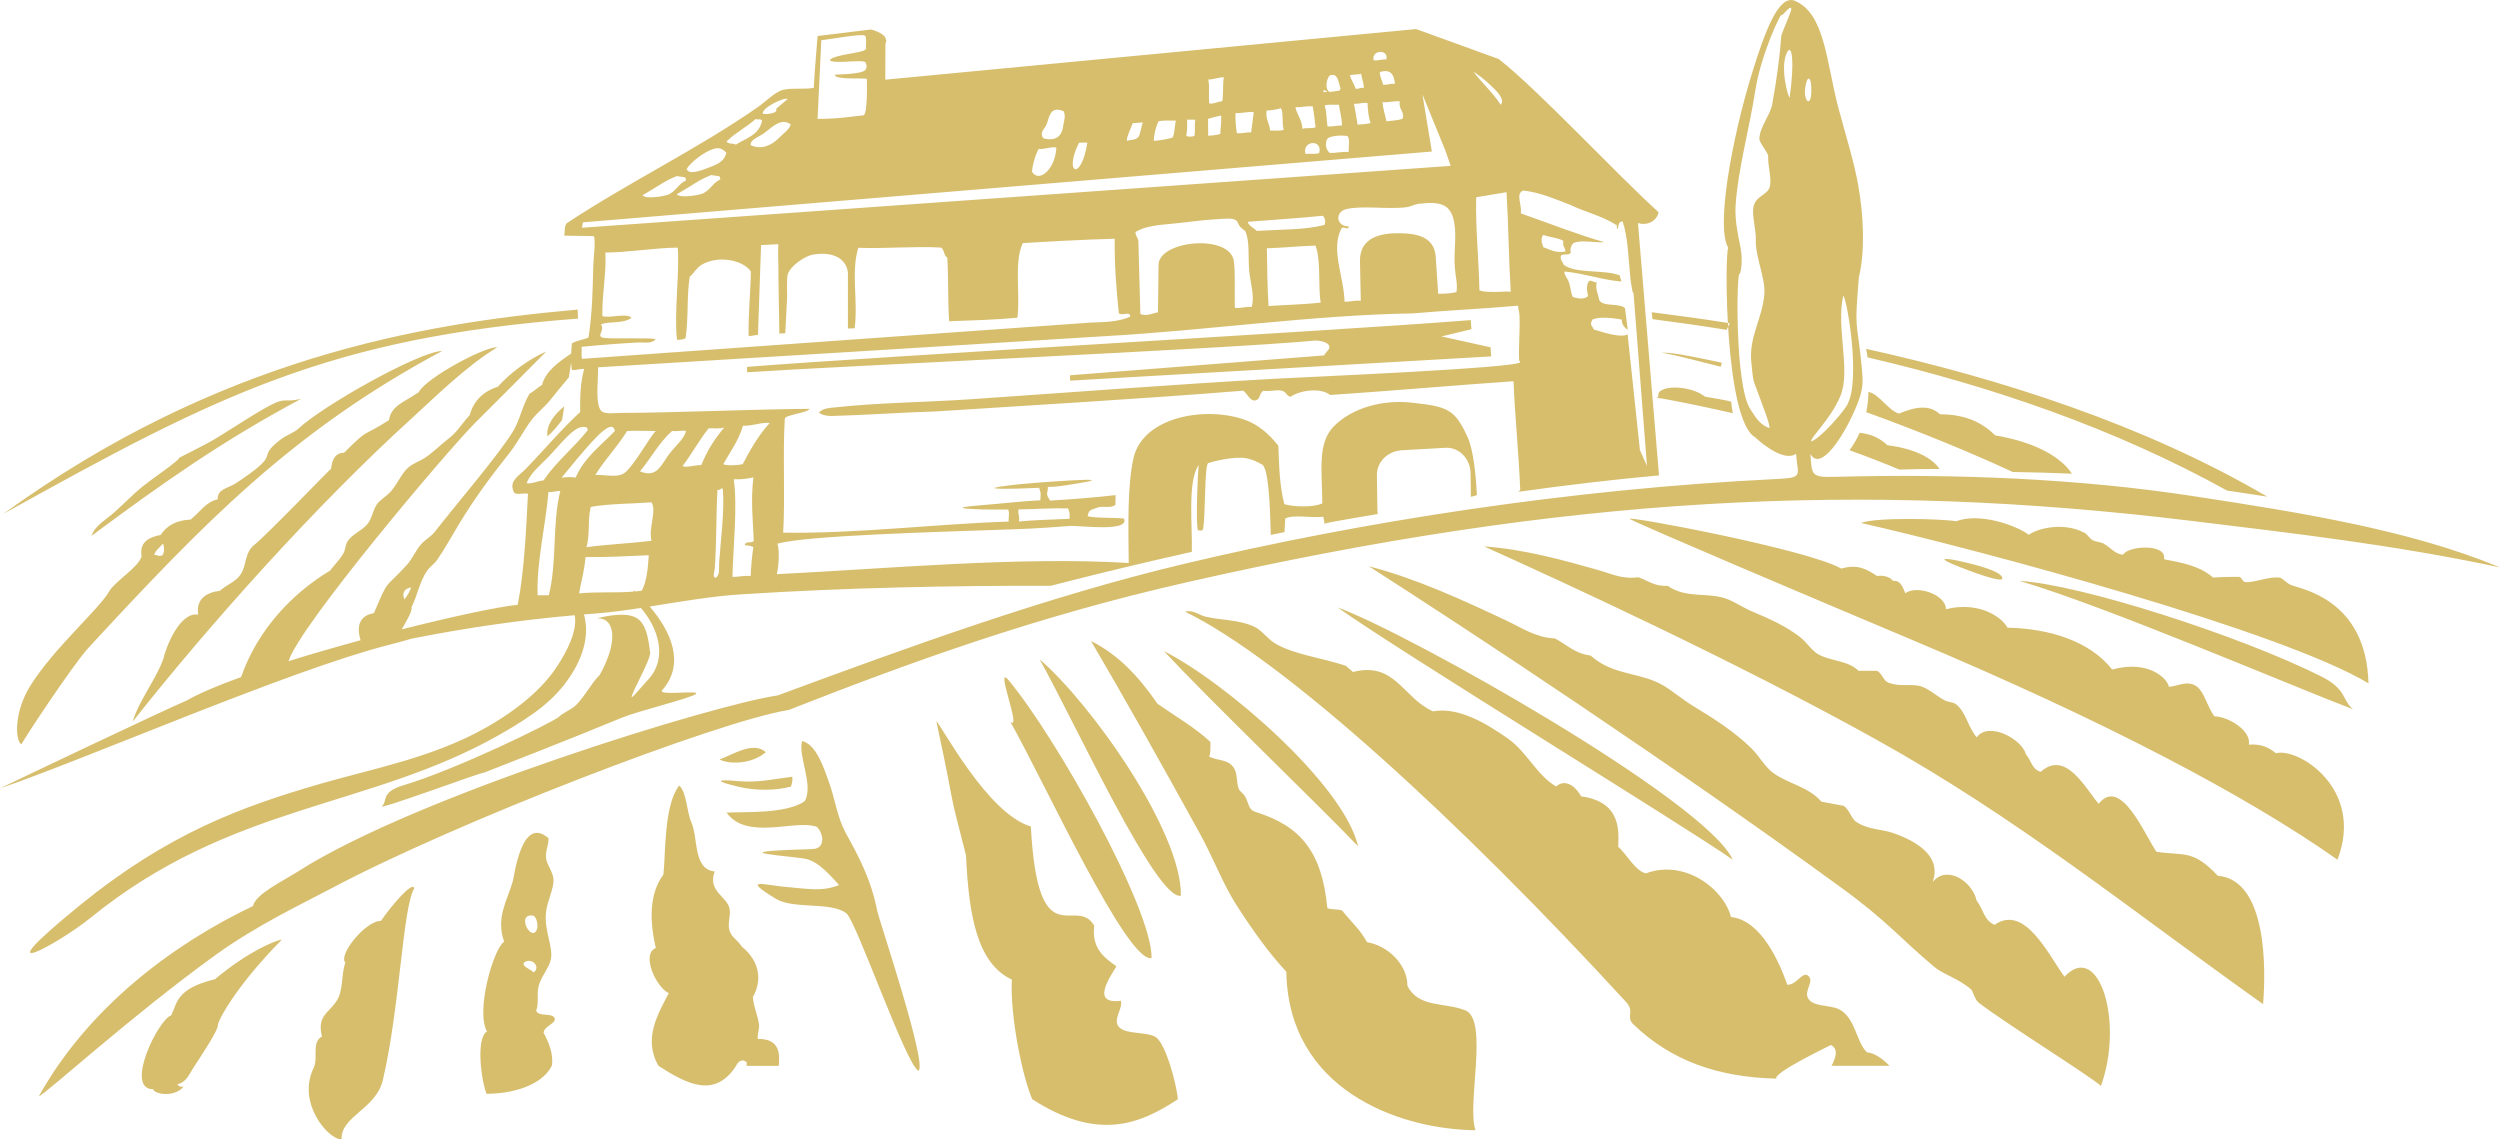 <svg viewBox="0 0 1607.77 732.8" xmlns="http://www.w3.org/2000/svg" data-name="Livello 1" id="Livello_1">
  <path style="fill: #d7be6d; fill-rule: evenodd;" d="M480.41,235.94c90.15-7.12,375.32-22.96,465.47-30.08.14,1.95.27,3.91.41,5.86-6.41,1.54-12.83,3.09-19.24,4.64,10.52,2.33,21.02,4.66,31.53,6.98.14,1.95.27,3.91.41,5.86-90.27,5.2-180.53,10.4-270.8,15.6-.02-1.16-.04-2.31-.06-3.46,54.5-4.27,108.99-8.52,163.49-12.78.54-1.73,2.67-2.93,3.21-4.66,1.2-3.79-6.83-5.1-9.23-4.87-56.7,5.39-308.41,16.5-365.11,20.38-.02-1.16-.04-2.31-.06-3.47ZM407.55,379.56l.92.82c1.45-.14,2.88-.31,4.27-.53,3.08-5.65,3.97-14.02,4.48-22.77h0c-13.41.61-26.73,1.31-40.67,1.2-.69,8.67-2.76,15.51-4.15,23.36,11.02-1.2,23.81-.22,35.09-1.18l.06-.91ZM417.93,390.05c20.01-3.15,40.76-6.81,59.45-7.86,66.03-4.26,135.31-5.63,198.44-5.47,29.42-7.61,59.81-14.93,90.66-21.83.46-16.67-2.91-45.15,4.36-55.8-.5,4.41-1.94,36.92-.48,41.93.34-.24,3.04,1.01,3.36-.88,1.67-9.87.81-40.53,3.24-42.27.29-.21,11.81-3.73,21.51-3.5,6.52.16,12.39,4.06,12.82,4.18,4.6,1.33,5.49,27.13,5.98,45.45l8.77-1.79c.19-3.18.42-6.2.48-8.75,5.86-2.86,16.76-.1,24.45-1.15.42,1.3.71,2.95.91,4.82-4.1-.12,13.03-3,34.16-6.56-.11-.39-.18-.82-.19-1.31l-.36-23.6c-.13-8.86,7.26-15.61,16.11-16.11l28.01-1.57c8.85-.49,15.99,7.26,16.11,16.11l.18,13.65c0,.69,0,1.29,0,1.8,1.7-.44,3.04-.82,3.92-1.17-.56-11.27-2.13-29.11-6.03-37.3-8.21-17.85-12.49-19.55-35.57-22.09-18.71-2.14-38.53,3.15-50.42,15.17-10.72,10.97-7.56,28.38-7.41,49.55-5.54,2.72-18.15,2.32-24.41.55-2.85-10.6-3.4-23.33-3.86-37.57-5.66-7.22-12.34-13.18-20.53-16.32-24.95-9.53-66.58-2.91-72.67,24.39-4.01,18.13-3.26,44.29-3.03,67.3-70.04-4.31-156.42,3.77-226.29,7.19,1.19-4.88,1.9-16.15.28-19.59,19.05-5.33,99.68-7.42,153.59-9.33,12.28-.43,26.46-1.41,34.9-2.1,4.84-.44,38.38,4.26,34.48-4.73-5.77-.81-18.69-.12-23.39-1.54.77-4.46,2.36-3.98,6.23-5.49,3.3-1.44,8.16.85,11.66-1.79.03-2.08.07-4.15.1-6.27-13.66,1.61-27.78,2.64-42.1,3.52-3.52-5.26-1.18-4.47-1.48-8.79,5.07.07,10.83-.92,16.11-1.76,39.8-6.12-30.31-.42-34.24.02-24.09,2.63-18.48,3.28-.18,2.8,4.3-.11,8.72-.4,12.74-.49,1.41,4.45.91,3.44.78,8.02-11.15.49-25.26,2.18-36.22,3.03-16.08,1.25-20.2,2.33-1.01,2.88,5.28.14,11.05.03,16.53.03,1.05,3.15.14,3.71.3,7.77-47.77,1.52-97.46,7.88-144.99,7.11,1.35-24.49-.38-49.87,1.04-73.33.15-2.43,15.64-3.91,15.78-6.3-34.44.23-88.08,2.57-121.3,2.63-5.13,0-11.21,1.27-13.19-2.17-3.26-5.85-1.12-19.99-1.42-27.15,54.29-3.31,108.5-6.62,162.72-9.93,54.15-3.32,108.32-6.69,162.51-10.05,64.71-3.53,134.98-13.74,198.53-14.68,21.48-1.88,46.32-3.05,67.95-4.97.1,2.58.82,3.85.92,6.43.38,9.87-.66,18.83-.27,28.79-.02-.43.83,1.52.81,1.09-1.26,3.81-139.24,9.63-157.84,10.66-65.88,3.72-130.38,8.74-196.23,13.23-29.08,1.95-58.28,2.14-86.41,5.17-3.33.34-7.9.45-10.63,3.34,1.99,1.85,5.67,2.19,8.32,2.23,23.58-.66,44.45-2.29,66.97-2.94,64.65-4.18,132.78-8.11,197.67-13.35,2.56,2.02,4.55,7.09,7.86,6.22,3.32-.79,2.17-4.46,5.01-6.16,4.07.72,8.79-.93,12.02-.03,2.94.9,2.95,3.5,5.52,3.93,5.46-4.09,19.07-6.23,25.47-1.18,39.91-2.68,78.07-6.11,117.88-8.84.89,22.76,3.39,46.49,4.3,69.73-.18.53-.61.99-1.26,1.39,31.08-4.36,61.41-7.93,90.52-10.57-1.79-21.17-3.53-42.14-5.26-62.88-2.79-33.63-5.55-66.74-8.27-99.41,5.84,1.89,12.03-1.12,13.26-6.94-27.1-24.53-77.4-78.69-102.82-98.54-17.81-6.47-35.58-12.89-53.11-19.27-56.69,5.41-113.7,10.86-170.49,16.26-56.82,5.4-113.89,10.86-170.9,16.29-.02-7.27.02-14.5.09-21.72.05-4.32,1.24-1.7.06-4.99-.59-1.66-3.23-3.84-9.24-5.58-11.48,1.43-22.97,2.83-34.46,4.21-.73,10.35-1.95,22.62-2.44,33.32-5.77,1.11-12.4-.03-19,1.12-5.22.83-11.57,7.46-16.92,11.24-39.01,27.18-82.9,48.2-122.94,74.7-1.78,2.16-.88,4.31-1.7,7.93,3.41.3,18.88.13,19.29.5.95,5.68-.41,12.79-.55,19.26-.37,14.94-.6,30.21-3.07,45.81-3.34,1.6-7.69,1.87-10.7,3.82-.2,2.2-.36,4.36-.45,6.45-8.27,5.72-16.39,11.35-18.75,20.26-2.95,1.64-4.81,3.98-7.95,5.51-4.69,7.73-6.06,16.51-10.47,23.94-8.68,14.65-37.11,47.65-50.43,64.88-2.43,3.14-6.27,5.15-8.79,7.98-3.71,4.17-5.65,9.42-9.15,13.27-15.2,16.7-11.22,7.68-21.3,31.15-9.21,1.63-11.37,8.09-8.58,17.43-15.64,4.26-31.46,8.82-46.3,13.47,6.27-21.88,102.65-136.15,120.46-153.76,14.55-14.39,30.58-30.59,45.27-45.42-11.07,4.95-22.85,13.35-31.18,22.7-9.12,2.83-15.58,8.96-18.05,18.23-4.24,4.34-7.6,10.41-13.13,14.72-5.34,4.16-10.6,9.35-15.61,12.7-3.2,2.15-7.22,3.39-10.41,5.97-4.49,3.63-6.88,10.13-11.32,15.4-2.91,3.45-7.42,5.72-9.31,8.66-2.72,4.22-2.98,8.94-6.06,12.7-3.26,3.97-9.83,6.49-12.72,11.02-1.38,2.17-1.31,5-2.53,7.42-1.81,3.6-5.83,7.59-8.81,11.47-24.56,14.76-46.71,38.36-57.13,68.4-14.55,5.25-26.69,10.35-34.72,14.94-15.47,6.64-105.69,49.56-120.41,56.67,53.85-18.27,187.27-76.43,249.89-92.21,4.49-1.13,9.55-2.55,14.93-4.09,34.96-6.95,69.92-12.02,104.83-15.07,1.86,9.33-4.26,22.56-12.28,34.31-8.56,12.55-23.16,25.65-44.28,37.69-34.28,19.53-73.02,26.59-106.81,36.37-51.39,14.87-98.24,32.12-154.85,78.17-65.87,53.58-12.79,24.05,6.68,8.21,91.06-74.07,179.21-70.02,263.63-118.13,22.61-12.88,34.99-22.56,44.39-36.34,9.94-14.57,12.91-28.82,9.47-40.79,2.29-.18,4.57-.36,6.86-.53,9.4-.7,19.46-2.06,29.8-3.64,11.15,12.92,17.13,31.94,5.24,45.4-3.29,3.72-6.38,7.16-9.14,10.26-8.34,9.35,11.49-23.51,9.75-27.36-1.17-9.6-2.67-18.51-8.98-22.02-6.13-3.41-16.96-1.61-25.25.39,11.23-.67,14.43,13.86,1.93,36.33-6.05,6.2-9.11,13.17-15.16,19.38-2.8,2.87-8.59,4.99-11.39,7.86-5.77,4.2-64.67,33.29-100.36,44.01-14.1,4.24-9.65,10.47-13.04,13.01-5.74,4.27,68.43-23.42,65.08-21.16,11.55-4.49,60.08-23.46,89.08-35.53,10.16-4.23,44.91-12.69,47.65-15.28,2.86-2.7-25.14,1.44-21.73-2.42,15.24-17.26,5.26-38.33-8.01-53.74ZM1200.09,224.35c86.16,19.07,178.82,48.7,258.01,95.06-6.34-.99-12.7-1.96-19.09-2.93-2.26-.35-4.55-.68-6.82-1.01-71.76-39.75-151-66.96-231.14-85.64-.25-1.87-.56-3.69-.95-5.49ZM1062.23,200.8c15.93,1.99,32.74,4.32,50.21,7.06-.73,1.38-1.41,2.81-2.05,4.27-15.96-2.56-31.88-4.85-47.67-6.88l-.49-4.45ZM1201.61,251.94c-.05,4.52-.53,8.91-1.4,13.12,34.82,12.6,68.11,26.35,94.18,38.48,12.81.18,25.51.54,38.06,1.1-6.59-10.2-22.59-20.13-49.34-24.66-7.63-7.51-17.99-13.54-35.5-13.56-6.6-6.31-15.81-4.92-26.33-.45-7.17-2.22-12.19-11.9-19.24-13.86l-.42-.17ZM1195.95,278.34c-1.8,4.05-3.98,7.8-6.5,11.2,11.69,4.23,22.57,8.46,32.05,12.45,8.7-.27,17.32-.41,25.84-.4-4.48-6.72-15.34-12.99-33.51-15.26-4.2-3.95-9.64-7.18-17.89-7.99ZM1065.16,255.74c2.45-.11.22-2.61,2.65-4.31,5.89-4.1,21.38-2.2,28.69,3.67,2.92.42,14.03,2.35,16.86,3.21.22,2.53.56,5.01,1.04,7.43-11.81-2.78-38.84-8.53-49.24-10ZM1068.64,226.72c8.97-.01,26.31,3.99,38.65,6.53-.24.85-.45,1.73-.65,2.61-10.92-2.74-28.07-7.29-37.99-9.14ZM1048.04,333.74c-3.52-2.51,114.59,19.55,136.12,31.93,10.64-3.1,16.45.44,22.95,4.74,3.68-.52,8.1.25,10.3,3.17,4.64-.58,6.16,3.64,7.92,7.92,7.18-5.38,26.01.64,26.13,10.29,19.97-5.06,35.26,4.06,39.6,11.88,26.54.52,52.79,8.44,67.3,26.92,24.27-6.67,36.09,6.68,36.42,11.09,5.33-.19,12.24-4.72,18.22,0,4.74,3.75,6.52,12.83,11.08,19,8.34-.02,23.89,8.91,22.17,18.21,8.28-.64,13.24,2.06,17.42,5.54,13.98-3.96,57.18,22.58,39.59,68.45-58.69-41.35-149.99-89.33-272.96-141.1-66.35-27.93-171.13-72.32-182.26-78.05ZM880.29,364.16c30.11,7.72,61.19,22.07,88.09,34.75,10.58,4.99,19.36,11.16,31.59,11.67,7.48,3.81,12.47,9.66,22.97,11.02,14.71,13.15,32.1,10.47,46.92,19.34,6.47,3.88,12.27,9.01,19.15,13.17,12.72,7.71,26.57,16.5,37.34,27.13,5.11,5.05,8.91,12.32,14.35,16.09,10.38,7.2,22.19,8.55,30.64,18.2,4.8.9,9.58,1.8,14.36,2.7,3.64,2.47,4.46,7.22,7.66,10.06,8.13,5.5,16.4,4.77,23.94,7.37,36.06,12.43,25.27,30.84,25.72,31.45,9.08-11.01,25.39-.39,28.18,12.09,4.29,5.47,4.57,12.55,11.49,15.57,19.44-13.58,34.48,19.04,44.99,33.34,21.91-23.41,38.44,28.51,23.47,70.25-7.67-6.8-59.48-39.01-78.45-53.36-2.86-2.17-3.9-7.71-5.06-8.71-8.32-7.2-17.68-9.46-23.72-14.52-21.28-17.78-30.02-29.23-59.65-50.82-110.52-80.49-238.38-164.82-303.99-206.79ZM336.92,619.04c4.89-3.65,11.12,2.58,6.33,6.34-1.86-2.11-7.66-3.58-6.33-6.34h0ZM343.24,600.04c-4.88.3-9.54-13.21,0-11.08,2.6,1.79,3.81,9.6,0,11.08h0ZM352.75,539.07c.17,4.32-2.05,8.04-1.59,12.68.41,4.11,4.34,8.74,4.76,13.46.52,6.08-3.88,13.69-4.76,21.38-1.34,11.68,4.6,22.18,3.17,30.09-1.01,5.55-6.4,11.41-7.92,17.41-1.41,5.6.35,10.84-1.58,15.84,1.34,4.2,9.94,1.13,11.87,4.75,1.13,3.72-6.57,4.88-7.13,9.5,3.36,5.98,6.61,14.24,5.29,21.28-6.66,13.15-26.48,17.97-41.92,17.97-3.36-7.64-7.1-35.79.21-40.04-7.3-13.23,4.15-53.33,11.08-57.8-5.64-15.49,2.36-27.35,5.55-38.8,1.02-3.65,5.7-42.91,22.96-27.72ZM954.53,351.41c24.9,1.7,50.6,8.74,72.84,15.05,8.75,2.48,16.01,6.23,26.13,4.75,6.19,1.99,10.32,6.05,18.99,5.54,12.16,8.59,26.56,3.68,38.81,8.71,5.35,2.2,10.15,5.55,15.83,7.92,10.53,4.4,21.97,9.52,30.88,16.63,4.24,3.38,7.38,8.81,11.88,11.08,8.58,4.34,18.35,3.61,25.34,10.29,3.96,0,7.92,0,11.88,0,3.01,1.48,3.7,5.28,6.34,7.13,6.71,3.29,13.55,1.4,19.79,2.38,6.33.99,11.14,6.18,17.42,9.51,2.16,1.13,5.63,1.22,7.13,2.38,6.54,5.04,7.95,15.1,13.47,21.38,7.49-10.52,29.36,1.2,31.67,11.08,3.55,3.85,3.78,9.67,9.5,11.09,16.08-14.24,28.52,10.39,37.22,20.59,14.32-18,29.74,20.24,37.21,30.88,18.11,2.67,23.39-1.61,39.43,15.41,31.63,2.6,31.04,59.7,29.11,82.57-86.28-61.37-158.16-119.92-249.46-170.56-90.79-50.38-197.15-99.28-251.41-123.79ZM1523.2,439.47c-1.43-54.74-44.08-60.62-50.06-63.36-3.02-1.35-5.21-4.37-7.12-4.63-6.78-.95-16.56,3.48-22.17,2.84-2.21-.41-1.88-3.69-4.74-3.35-6.55-.04-9.93.09-15.84.45-8.5-7.31-18.82-9.33-31.61-11.79,2.22-10.19-23-8.74-26.19-2.98-4.78.17-8.19-4.63-12.66-7.08-1.95-1.06-4.86-.94-7.13-2.26-2.28-1.32-3.51-4.17-5.55-4.83-12.67-6.69-29.24-2.98-35.42,1.45-6.77-5.39-31.04-14.68-46.65-8.71-9.74-1.63-51.67-2.67-61.24,1.1,76.97,17.47,270.64,69.51,326.4,103.16ZM436.8,505.22c4.86,4.16,4.82,17,7.8,23.56,4.52,9.95.96,30.34,15.05,31.68-4.78,12.68,7.76,15.94,9.49,23.76,1.02,4.55-1.44,9.45,0,14.25,1.32,4.34,5.68,6.52,7.92,10.3,11.02,8.97,13.54,21.01,7.13,32.46.45,6.77,3.59,12.67,3.95,18.21.19,2.77-1.29,6.04-.78,8.71,14.41-.23,14.14,9.89,13.46,17.32h-20.69c.07-.73.1-1.48.1-2.27-2.77-2.58-5.45-.73-6.86,2.27-13.61,21.13-31.57,11.8-49.89,0-10.16-17.51-.1-33.67,6.59-46.79-7.8-3.39-18.1-24.89-8.31-29.02-5.25-22.59-2.41-37.47,4.89-47.17,1.51-14.08.27-44.63,10.15-57.27ZM509.53,499.49c.35,2.72-.32,4.44-.79,6.33-9.23,2.56-22.01,2.95-33.85.14-14.76-3.52-15.19-5.02-.08-3.6,12.86,1.2,25.82-1.83,34.72-2.86ZM860.2,390.61c46.35,16.91,237.18,124.69,254.14,162.27-31.34-21.98-215.37-134.53-254.14-162.27ZM201.71,686.77c3.14-6.49-1.6-16.42,5.34-20.21-3.32-13.5,4.37-14.92,9.5-22.96,4.41-6.93,2.67-16.18,5.54-24.55-4.77-5.01,13.35-27.2,22.89-26.79,5.88-8.75,20.64-26.35,21.43-20.91-7.43,11.97-9.18,76.33-20.19,123.24-4.42,18.83-27.28,23.26-26.53,38.2-8.8,0-28.91-23.68-17.98-46.03ZM539.61,569.16c-6.53-7.35-12.9-14.09-19.79-16.41-6.81-2.29-63.93-4.83,2-6.67,12.02-.08,5.56-15.06,2.23-14.71-13.95-3.98-43.97,9.07-56.82-8.8,11.08-.54,38.29.96,50.2-7.24,6.17-10.07-4.53-29.51-1.58-38.8,9.11,2.27,13.8,16.79,17.42,26.93,3.84,10.78,5.2,22.25,10.57,32.08,8.04,14.7,16.33,29.65,20.31,50.27,1.02,5.27,32.54,99.03,26.53,102.8-7.71-3.02-40.09-96.34-46.32-101.21-9.86-7.7-34.01-2.5-45.21-9.28-23.6-14.31-7.15-8.74,7.58-7.59,12.77.99,21.89,3.07,32.88-1.34ZM748.5,418.73c38.76,19.41,115.6,85.37,124.9,125.53-26.44-27.67-92.29-90.76-124.9-125.53ZM649.78,464.15c7.69,6.59-10.54-38.02-1.13-26.7,30.87,37.08,92.49,147.13,91.95,178.71-15.69,3.21-67.6-110.39-90.82-152.01ZM1298.78,373.59c55.47,16.24,175.83,67.89,214.47,82.55-7.17-5.99-3.94-12.85-20.4-21.11-52.38-26.3-155.23-59.31-194.08-61.44ZM701.61,412.18c18.42,9.29,31.46,23.96,42.75,40.39,11.48,8.05,23.92,15.15,34.05,24.54.01,3.45.26,7.13-.79,9.51,6.5,2.94,11.92,1.5,15.84,7.13,2.47,3.54,1.55,9.23,3.17,13.46.77,1.99,2.9,2.94,3.96,4.75,2.94,5.06,1.9,8.66,7.13,10.29,28.31,8.85,42.44,25.08,45.92,61.77,2.52,1.18,6.99.4,9.51,1.58,5.27,6.61,11.9,12.52,15.97,20.32,12.86,2.08,25.99,13.86,25.99,27.98,7.03,14.35,23.74,10.54,37.21,15.84,15.34,6.02.71,61.53,6.64,77.14-50.55-.67-120.51-26.73-121.71-101.95-10.65-11.42-21.34-26.1-31.96-42.69-9.09-14.21-14.82-30.14-23.71-46.29-23.62-42.88-49.63-89.23-69.96-123.75ZM492.51,483.75c-9.77,8.25-24.56,7.63-29.73,4.65,8.74-3.14,21.61-11.96,29.73-4.65ZM602.21,464c2.31.66,32.37,59.15,60.73,67.53,4.59,85.4,28.94,43.63,40.77,63.77-1.75,14.51,6.16,20.41,14.27,26.13-4.29,7.25-16.64,24.67,2.86,22.17,1.24,4.16-3.37,9.75-2.52,14.25,1.52,7.94,16.92,5.19,24.29,8.71,6.96,3.31,14.25,31.5,14.87,40.37-24.67,16.32-51.61,27.02-93.62,0-6.31-14.27-14.33-53.46-13.15-76.93-22.34-10.52-27.69-41.36-29.45-79.83-13.13-50.78-5.13-21.23-19.05-86.17ZM668.61,424.05c32.92,28.21,91.53,110.8,90.83,152.01-15.69,3.21-67.6-110.39-90.83-152.01ZM762.09,393.38c5.42-1.35,8.48,2.05,13.16,3.17,9.99,2.38,21.44,1.93,31.07,6.33,5.32,2.43,8.8,8.06,13.99,11.08,12.13,7.07,30.18,9.13,45.36,14.26,1.26,1.49,3.11,2.45,4.37,3.95,27.13-7,32.17,16.71,51.52,25.3,16.37-2.97,34.09,7.61,48.15,17.46,12.29,8.61,18.78,23.86,31.1,30.88,3.95-3.9,10.7-2.99,16.03,6.33,26.46,3.56,24.07,23.34,23.84,32.47,4.92,3.97,10.93,15.63,17.82,17.05,24.77-9.28,50.08,9.81,54.7,28.08,19.41,1.98,31.11,29.1,36.23,43.55,5.7.15,8.78-7.2,12.49-6.34,5.59,2.94-.74,8.77.3,13.46,1.69,7.53,14.27,5.45,20.56,8.71,10.61,5.48,10.84,21.01,17.95,27.71,4.54.25,9.59,3.67,14.41,8.6h-37.31c2.61-4.54,4.81-10.9-.4-13.36-3.13,1.64-37.28,18.01-35.06,21.6-37.45-.85-67.69-11.51-91.94-34.91-5.08-4.91,1.14-8.01-4.66-14.32-106.33-115.89-220.05-220.18-283.7-251.09ZM1286.95,370.3c-2.93-3.49-14.95-6.79-24.32-8.94-11.56-2.66-19.17-3.27-2.24,3.33,15.09,5.87,31.36,11.34,26.56,5.61ZM114.08,697.33c.68,1.17,1.99,1.7,3.96,1.58-5.99,6.99-18.53,4.92-19.59,1.58-18.52-.01,3.14-44.71,11.71-47.55,3.86-7.94,3.07-17.12,28.09-23.19,21.08-17.73,38.76-24.94,43.1-25.55-30.95,31.39-41.54,53.21-41.23,55.11.49,2.98-12.35,22.22-14.96,26.13-3.68,5.53-4.89,10.28-11.08,11.88ZM686.89,326.97h0c.99,3.1,1.11,2.33.92,6.65-10.9.62-22.18.68-32.52,1.77.63-4.59-.98-4.79-.22-7.78,10.68-.15,20.79-.94,31.83-.65ZM1005.38,154.81c-.44,4.64.31,1.87,1.47,6.9-6.63,1.32-10.03-1.39-14.28-2.68-1.04-2.91-1.98-5.3-.15-7.95,4.13,1.45,9.26,1.83,12.95,3.73ZM850.74,138.77h0c1.31,1.08,1.98,3.81,1.09,5.85-12.63,3.37-28.73,2.9-43.61,3.85-1.95-1.9-4.82-2.89-5.84-5.82,16.17-1.31,32.5-2.31,48.37-3.89ZM193.63,256.5c-50.99,27.22-89.86,54.76-134.76,88.1,2.13-6.7,9.35-10.27,15.11-15.52,11.89-10.82,12.9-13.07,26.57-22.83,29.55-21.08-1.15-3.32,32.39-20.95,10.42-5.47,28.57-18.32,41.47-24.98,9.5-4.9,8.61-1.28,19.22-3.83ZM104.31,357.16c-2.49.95-3.1-.55-5.13-.22.84-3.15,3.74-4.98,5.71-7.42.85,3.2.93,5.92-.58,7.64ZM284.45,225.67c-96.71,51.63-154,111.42-227.53,190.9-9.86,10.66-43.7,61.83-43.11,62.21-4.53-3.17-4.33-21.62,5.53-37.51,15.03-24.24,44.49-49.58,50.77-60.82,3.55-6.36,18.82-15.49,20.96-22.6-1.58-9.07,4.51-12.36,12.23-13.83,3.96-5.85,9.62-9.38,19.28-9.9,6.07-4.72,9.59-11.23,17.45-13.05-.46-6.58,6.94-7.18,11.57-10.23,32.24-21.27,11.22-14.8,29.39-28.57,3.38-2.56,7.96-3.84,10.94-6.64,15.28-14.41,77.18-49.45,92.52-49.96ZM85.33,464.06c3.94-13.38,15.14-27.4,19.72-40.37,1.67-7.65,10.53-30.31,22.41-28.44-1.51-9.69,4.8-14.18,13.89-15.3,5.6-4.73,10.1-5.67,13.43-10.57,3.89-5.69,2.43-14.07,8.8-19,7.07-5.48,48.95-48.93,49.36-49.03.7-6.85,3.28-10.14,8.41-10.23,16.51-16.57,10.64-9.3,28.8-20.92,1.4-9.49,10.13-11.65,19.14-17.99,4.65-9.14,42.72-29.57,50.47-28.83-20.12,12.11-41.64,33.56-54.37,45.1-61.94,56.16-130.88,133.31-180.04,195.58ZM259.99,385.49c-1.58-4.49.17-6.9,4.38-7.75-.93,2.91-2.41,5.48-4.38,7.75ZM418.94,323.07h0c3.61,5.29-2.02,16.51.01,24.74-13.76,1.65-28.32,2.27-41.82,4.09,2.47-8.11.68-18.19,2.82-25.91,12.11-2.13,26.03-1.97,38.99-2.93ZM352.93,382.82h0c-2.43.01-4.77.01-7.2.01-.68-22.11,5.11-44.13,6.99-66.49,3.03.42,4.77-.73,7.63-.57-5.33,20.73-2.01,45.81-7.41,67.05ZM464.48,313.9h0c.04.74.61.78.45,1.73.99,12.98-1.35,30.89-2.44,46.07-.23,3.15.77,8.15-2.27,9.92-2.28-.65-.66-4.23-.55-5.82,1.24-18.55.8-33.69,1.74-50.72,1.52.25,1.98-.82,3.06-1.18ZM484.75,347.74h0c-1.01,2.07-5.59-.24-5.71,2.95,2.23-.05,3.83.47,5.44,1.12-.88,5.77-1.4,12.08-1.74,18.64-4.34-.39-7.61.57-11.69.57.53-21.41,3.33-45.04.83-62.81,4.77.25,8.74-.36,12.63-1.18-1.82,15.61-.23,27.57.24,40.72ZM421.74,277.18h0c-3.81,3.49-15.44,25.07-21.32,27.71-4.98,2.26-11.7.23-17.57.59,6.26-10.19,14.21-18.13,20.42-28.27,5.55-.36,13.41.02,18.46-.03ZM432.21,277.17h0c3.01.42,7.28-.57,8.95-.02-1.1,5.56-7.95,10.28-12.3,16.97-4.58,6.99-7.55,12.9-17.28,9.04,7.01-8.46,12.54-18.86,20.64-25.98ZM451.01,299.13h0c-4.09-.25-8.93,1.82-12.09.63,5.94-7.7,10.74-16.79,16.82-24.31,3.34-.18,7.47.55,10.12-.58-5.92,6.86-11.08,14.77-14.85,24.26ZM353.42,293.07c5.09-5.35,10.83-12.55,16.03-16.31,2.35-1.69,5.22-2.98,8.15-1.73-.07.77.49.81.32,1.72-8.94,11.26-20.08,20.03-28.43,32.23-3.65.17-7.92,2.59-10.8,1.69,2.82-7.11,9.51-11.99,14.73-17.6ZM382.98,281.73h0c2.94-3.06,11.4-11.6,12.4-4.49-8.92,9.32-19.42,16.71-25.23,29.95-3.28-.65-5.52-.34-9,.01,5.82-6.95,14.37-17.81,21.83-25.46ZM477.64,298.52v.02c-3.39.65-9.36,1.17-12.53.02,4.5-8.13,9.84-14.94,12.71-24.78,6.07.33,12.24-2.48,17.14-1.71-6.87,7.47-12.26,16.72-17.32,26.46ZM362.86,261.35l-1.4,8.84c-3.35,4.32-6.83,8.41-9.39,10.41-1.04-7.35,4.62-14.3,10.79-19.24ZM845.96,157.93h0c3.73,9.17,1.6,26.93,3.4,36.63-10.64,1.29-22.42,1.45-33.54,2.26-.8-11.95-.85-24.68-1.09-37.14,10.57-.34,20.67-1.41,31.23-1.74ZM716.92,153.55c-17.79.41-44.88,1.89-59.17,2.8-5.85,12.55-1.44,32.97-3.47,47.98-15.69,1.42-26.34,1.55-43.89,2.29-.91-14.26-.35-27.52-1.19-40.99-2.36-1.07-1.72-5.36-4.18-6.42-16.64-.98-35.08.8-53.04.16-4.85,15.64,0,34.28-2.36,51.76l-4.32.13v-36.16c-1.49-10.23-11.63-13.33-22.69-11.32-4.5.74-14.56,7.07-16.05,12.91-.65,2.8-.42,10.87-.34,13.97l-1.19,23.62-3.82.26-.61-36.23c.18-6.95-.42-15.85-.06-21.28l-11.1.59-1.97,57.69-5.99.93c-.4-13.11,1.22-28.17,1.42-41.63-5.3-7.8-21.72-10.46-31.85-4.22-3.32,2.03-4.89,5.57-7.47,7.52-2.03,12.77-.67,25.18-2.65,39.55-1.38.87-3.37,1.13-5.53,1.09-2.02-16.9,1.73-42.55.47-59.28-14.39.05-32.17,3.1-46.56,3.16.77,12.67-2.22,27.51-1.94,40.83,4.71,1.63,15.84-2.27,18.81,1.18-6.46,4.26-15.44,1.85-19.69,4.32,2.84,3.87-3.52,7.57,1.65,8.47,5.18.93,29.06-.22,33.57.84-2.82,3.37-7.58,1.96-11.56,2.19-10.76.58-25.04,1.65-36.15,2.8.34,2.37-.33,5.65.31,7.71,54.37-3.88,108.93-7.77,163.21-11.63,54.29-3.86,108.77-7.73,163.16-11.63,8.82-.45,17.99-.18,26.2-3.87-.13-3.93-5.05-.16-7.36-2.19-1.51-15.39-2.92-30.79-2.61-47.86h0ZM754.23,143.84h0c9.06-.85,18.58-2.31,26.25-2.72,3.23-.15,10.34-1.07,13.21-.04,2.68.94,2.03,2.51,3.88,4.74,1.4,1.72,2.86,2.03,3.43,3.19,2.88,6.7,1.5,16.61,2.44,25.66.86,8.17,3.48,15.7,1.54,22.72-4.11-.29-6.73,1.02-10.85.59-.22-11.21.35-22.05-.58-29.81-2.16-17.98-48.32-13.74-48.49,2.19l-.34,30.47c-3.75.61-6.96,2.79-11.34,1.11l-1.28-46.84c-.34-2.51-1.9-3.49-1.86-5.83,5.79-3.87,14.95-4.59,24.02-5.44ZM865.81,134.48h0c10.1-2.46,26.56.31,38.52-1.21,2.85-.32,5.39-1.83,7.69-2.15,14.14-1.74,21.1-.11,23.23,12.15,1.69,9.44-.62,18.77.47,29.95.45,5.32,1.8,9.83.92,14.65-3.53.79-7.44,1.1-11.73,1.07l-1.58-23.67c-.84-12.78-11.53-15.12-23.17-15.29-12.45-.19-25.88,2.76-25.55,18.11l.53,25.31c-4.13-.38-6.62.8-10.46.59-.33-15.99-8.94-32.97-2.19-46.73,1.63-2.6,4.28,1.68,4.97-1.66-8.22.1-9.19-9.29-1.65-11.13ZM968.86,123.61h0c1.29,21.2,1.39,42.58,2.7,64.13-1.53-.91-14.35,1.17-20.13-1.03-.43-20.64-2.59-40.22-2.06-59.86,6.51-1.07,12.99-2.13,19.49-3.24ZM367.33,233.12c.06,1.65.18,3.24.38,4.78,3.07.42,4.89-.88,7.98-.62-2.49,8.57-2.71,18.96-2.58,27.71-11.84,10.79-23.15,24.38-35.05,36.59-3.61,3.92-10.89,7.56-7.85,14.22.44,3.22,6.23,1.03,9.33,1.7-1.11,21.89-2.28,49.42-6.59,71.44-12.16,1.2-41.28,7.38-74.59,15.81,2.67-4.78,6.95-11.53,6.31-14.33,3.81-7.48,5.04-16.09,9.95-23.28,1.73-2.54,4.65-4.44,6.43-6.97,5.14-7.34,9.59-15.62,14.36-23.5,9.48-15.61,19.94-29.96,31.68-44.64,5.93-7.39,9.81-15.64,15.18-22.48,3.23-4.11,7.76-7.61,11.29-11.92,4.11-5,8.01-9.97,12.26-14.96l1.52-9.58ZM24.93,705.11c3.83-1.05,59.47-51.84,113.95-91.14,26.73-19.29,57.04-33.48,73.31-42.17,80.18-42.8,249.58-107.97,295.1-115.23,77.85-30.55,158.3-59.94,255.96-82.11,242.63-55.08,432.07-65.71,647.31-39.33,63.09,7.74,127.46,14.95,197.2,29.76-57.59-23.95-126.92-35.09-197.95-45.93-72.11-11.01-150.72-14.48-230.85-12.28-11.99.32-13.57-1.07-14.24-9.08-.13-1.57-.28-3.45-.45-5.69,6.55,12.01,21.87-11.99,29.43-30.2,5.01-12.06,4.39-15.9,3.63-25.49-3.29-32.78-4.81-21.76-1.9-57.77,4.23-17.65,2.94-40.19-.33-58.96-2.67-15.4-8.59-34.1-12.91-50.43-7.7-29.21-8.58-61.1-28.47-68.75-9.79-3.08-18.23,18.45-26.89,46.43-13.01,42.13-23.45,99.32-15.4,112.58-2.39,4.58-2.2,110.98,17.34,121.92,5.83,5.53,19.18,15.57,26.28,10.65.99,14.13,5.42,15.31-13.11,16.2-131.86,6.39-265.84,27.25-380.25,54.49-88.11,20.98-175.79,52.95-261.56,84.66-39.65,5.58-232.32,64.53-308.22,113.04-10.08,6.44-27.63,14.68-29.2,22.4-51.98,24.73-106.16,65.59-137.8,122.45ZM371.5,199.1l.24,5.8c-160.45,12.19-233.43,49.87-369.72,125.66,138.35-100.31,268.67-122.57,369.48-131.46ZM435.27,113.25c1.54.25,3.08.47,4.71.67.56,0,.61.39.97.52-.06.73.08,1.16.33,1.55-4.75,1.99-5.98,6.27-10.99,8.95-2.11,1.09-14.95,3.46-17.1.63,10.82-6.12,13.92-9.15,22.07-12.32ZM679.35,94.85c-.67,14.23-11.29,22.92-15.63,15.61.15-4.06,2.31-11.61,4.3-14.69,3.93.4,7.27-1.54,11.32-.92ZM693.96,91.75h0c1.83-.01,3.57-.02,5.32-.04-3.92,25.44-15.49,20.01-5.32.04ZM467.11,98.21h0c-1.38,6.27-6.91,7.89-12.28,9.93-3.4,1.26-11.74,4.73-13.24.56,2.05-3.81,11.95-12.1,19.07-13.34,2.69-.47,5.2,1.4,6.45,2.85ZM848.4,98.38h0c-2.14,1.09-5.98.24-8.85.56-2.26-8.74,11.25-9.52,8.85-.56ZM866.54,87.45c1.79,1.94.71,6.76.77,10.31-4.43-.38-7.85.72-12.14.6-2.25-1.9-3.53-5.88-1.4-9.35,3.06-2.01,9.26-2.02,12.77-1.56ZM728.51,79.19c1.45,0,5.17-.45,6.54-.46-.95,1.71-1.68,7.96-3.05,9.46-1.91,2.1-5.37,1.65-6.58,2.25-2.53,1.25,2.43-9.53,3.09-11.26ZM491.97,85.22h0c5.1-3.94,10.67-9.61,16.57-5.19-.85,3.2-4.67,5.72-7.7,8.79-4.49,4.49-11.13,7.85-18.11,4.52-.27-3.93,5.86-5.38,9.24-8.11ZM754.2,88.34h0c-2.53,1.14-8.96,1.99-12.11,2.26-.18-3.29,1.16-8.74,2.86-12.51,3.13-.89,7.43-.42,11.18-.56-.67,3.55-.64,8.01-1.93,10.81ZM768.21,87.3h0c-1.1.78-4.4.79-5.3.02.72-3.94.6-7.18.49-10.34,1.73-.01,3.46-.01,5.29-.02-.66,4.19.17,5.49-.47,10.34ZM486.03,76.53c1.68.72,2.67-.44,4.11.98-1.94,9.49-10.37,11.26-16.88,15.51-2.37-1.24-4.39.02-6.06-2.01,6.19-5.97,12.13-8.71,18.82-14.48ZM784.78,86.15h0c-2.38.71-4.97,1.02-7.81,1.12.14-3.77-.16-7.09-.03-10.86,2.74-.8,5.48-1.53,8.38-2.11.36,3.5-.4,7.92-.54,11.85ZM806.32,72.18h0c-.54,4.28-1.08,8.57-1.71,12.9-3.27-.07-5.68.89-9.19.55-.61-3.76-1.11-9.77-.81-12.89,3.98.2,8.8-1.24,11.71-.57ZM825.6,83.44h0c-2.39.96-5.88.42-8.81.52-.24-4.72-3.05-7.04-2.24-12.84,3.4-.23,6.54-.63,9.28-1.55,1.75,3.58.43,9.91,1.78,13.88ZM844.23,68.4h0c.77,4.32,1.34,8.79,1.8,13.42-2.14,1.13-6.11.06-8.42,1.07-.31-5.8-3.4-8.9-4.53-13.92,3.9.11,6.92-.9,11.16-.57ZM506.63,63.63l-7.32,6.17c-.03.52-.07,1.04-.1,1.51-.75,1.73-7.27,2.49-8.67,1.73-.56-3.79,13.82-10.69,16.09-9.41ZM861.06,67.34c.58,4.49,1.98,8.21,1.94,13.36-3.36-.08-5.76.93-9.27.56-.67-4.46-.54-9.52-1.83-13.37,2.39-.96,6.14-.37,9.15-.55ZM881.49,79.12h0c-2.53.66-5.47.89-8.4,1.03-.68-4.5-1.55-8.96-2.33-13.36,3.17.1,5.37-.93,8.69-.56.32,4.63.53,9.31,2.05,12.89ZM901.99,76.44h0c-3.11,1.05-6.94,1.11-10.36,1.56-.83-4.11-2.18-7.73-2.51-12.28,4.14.33,6.99-.9,11.13-.57-1.09,5.28,3.4,6.7,1.73,11.29ZM853.38,59.18h0c-.81,0-1.54.01-2.35.02.16-.61.07-1.43.63-1.52.06,1.03,1.76.46,1.73,1.5ZM787.06,49.75h0c-.76,3.72-.2,10.66-.99,15.34-2.94.22-4.95,1.74-8.29,1.54-.85-3.8.43-11.98-.83-15.44,4.1-.15,7.89-1.77,10.11-1.44ZM855.15,48.53h0c5.66-2.06,5.57,5.05,7.07,8.59-.38.13-.59.43-.57,1.04-1.89.65-4.4.45-6.37,1.03-3.23-1.07-2.63-7.87-.13-10.66ZM877.15,56.53h0c-2.22-.38-3.17.8-5.32.55-1.01-3.12-2.73-5.57-3.74-8.6,2.08-.8,5.18-.28,7.17-1.07.66,3.02,1.64,5.71,1.9,9.13ZM958.96,55.18h0c2.64,2.59,9.39,8.46,6.18,12.25-4.92-7.79-12.98-15.04-17.55-21.35,3.42,2.15,7.7,5.52,11.37,9.1ZM897.09,53.94h0c-3.04-.38-4.7.84-7.66.52-.49-2.95-2.12-4.67-2.03-8.09,7.13-2.38,9.28,2.04,9.69,7.57ZM891.62,38.21c-3.05-.2-4.97.89-8.18.56-1.79-6.67,9.73-7.49,8.18-.56ZM557,31.67l-.83.35c-.52,1.34-11.69,2.56-17.84,4.28-6.04,1.69-7.2,3.9,4.06,3.46,6.17-.24,14.3-1.13,14.46.76.03.39,1.91,4.18-2.26,5.6-5.65,1.92-17.82,1.59-17.75,2.09.52,3.27,18.33,1.83,20.65,2.47,0,0,.71,23.24-2.28,23.49-6.55.56-14.4,2.24-29.43,2.31.79-17.02,1.56-33.88,2.42-50.67,5.26-.38,25.6-4.35,28.04-2.9,1.38.82.38,7.96.77,8.77ZM979.49,122.53h0c11.15,1.16,21.21,5.77,30.71,9.36,9.45,4.6,19.91,6.84,28.99,12.66,1.38-.27-.21,2.92,1.16,2.65.54-2.09.47-4.82,3.16-4.78,3.43,9.84,3.74,23.85,5,36.44.3,3.1.98,6.21,1.48,9.2l.51.06,8.69,111.53-4.55-10.21-7.91-74.45c-4.65,2.74-17.34-1.89-21.74-3.09-1.38-3.26-2.8-2.42-.94-6.33,4.76-2.28,13.82-.94,18.93-.05-.01,3.72,2.04,5.19,3.85,6.65l-1.81-14.05c-.68-.52-1.46-1.04-2.53-1.32-4.83-1.39-11.69-.02-14.03-3.78-.47-3.69-2.82-7.5-1.52-11.41-1.95.17-2.58-1.21-4.63-1.08-2.26,1.39-1.91,6.52-1.01,9.77-1.83,2.43-6.92,1.8-9.88.59-1.24-2.65-1.31-6.07-2.4-9.24-.97-2.91-3.71-5.58-2.74-7.02,12.61,1.18,25.04,5.61,36.36,6.41.09-1.74-1.04-1.91-.68-3.78-9.53-4.15-28.4-.95-36.32-6.96-.22-1.17-2.88-4.22-1.67-5.92,1.1-1.57,6.68.49,6.11-2.77-.35-2.08.52-3.96,1.72-5.22,4.8-2.41,12.79-.17,20.09-.63-16.02-4.41-34.16-11.66-53.78-18.49.56-6.68-3.44-12.22,1.33-14.76ZM1187.55,261.05c-3.69,5.81-16.72,20.63-22.79,22.91-.46-2.8,12.17-13.78,18.69-28.98,7.07-16.46-2.76-44.24,1.93-64.71,2.03-.19,11.94,55.35,2.17,70.79ZM1161.02,55.97c1.36-8.27,3.49-5.8,3.77-.87.91,15.72-5.37,10.55-3.77.87ZM1150.93,62.78c-1.05-.23-6.68-20.72-1.36-29.63,2.8-4.68,4.65,6.19,1.36,29.63ZM374.88,142.99l545.95-45.54-6.05-36.78,14.71,36.08,3.46,9.92-558.68,39.79.6-3.47ZM457.34,112.59c1.55.25,3.08.47,4.71.68.56,0,.61.39.97.52-.06.73.09,1.16.33,1.55-4.75,1.99-5.98,6.27-10.99,8.95-2.11,1.09-14.95,3.46-17.1.63,10.82-6.12,13.92-9.15,22.07-12.32ZM673.31,79.34h0c1.63-4.77,2.43-11.34,10.76-7.79,1.55,3.35.02,6.48-.42,10.04-.7,5.23-4.09,9.63-12.59,7.34-3.05-3.92,1.26-6.32,2.27-9.59ZM1125.54,262.98c-9.78-15.44-8.86-87.13-6.84-86.93.21,1.1,2.59-6.22.68-16.66-1.26-6.78-3.84-17.07-3.21-27.13,1.45-23.01,8.92-49.76,12.64-73.77,3.68-23.78,16.53-50.27,16.83-48.85.32,1.5,6.57-7.94,6.36-3.42-.06,1.33-6.34,15.43-6.45,16.98-.74,10.64-2.61,26.22-5.76,43.6-1.33,7.41-7.86,14.25-8.33,22.29-.17,2.8,5.85,9.07,5.68,11.57-.39,5.85,2.78,15.49.75,20.25-2.15,5.03-9.49,5.22-10.41,13.27-.6,5.23,1.95,14.59,1.7,19.89-.51,10.66,6.3,24.87,5.48,35.1-1.26,15.74-9.97,27.39-8.39,43.61.31,3.14.89,10.58,1.85,13.22,5.66,15.55,10.26,26.55,9.8,29.35-6.07-2.28-8.7-6.59-12.39-12.39"></path>
</svg>